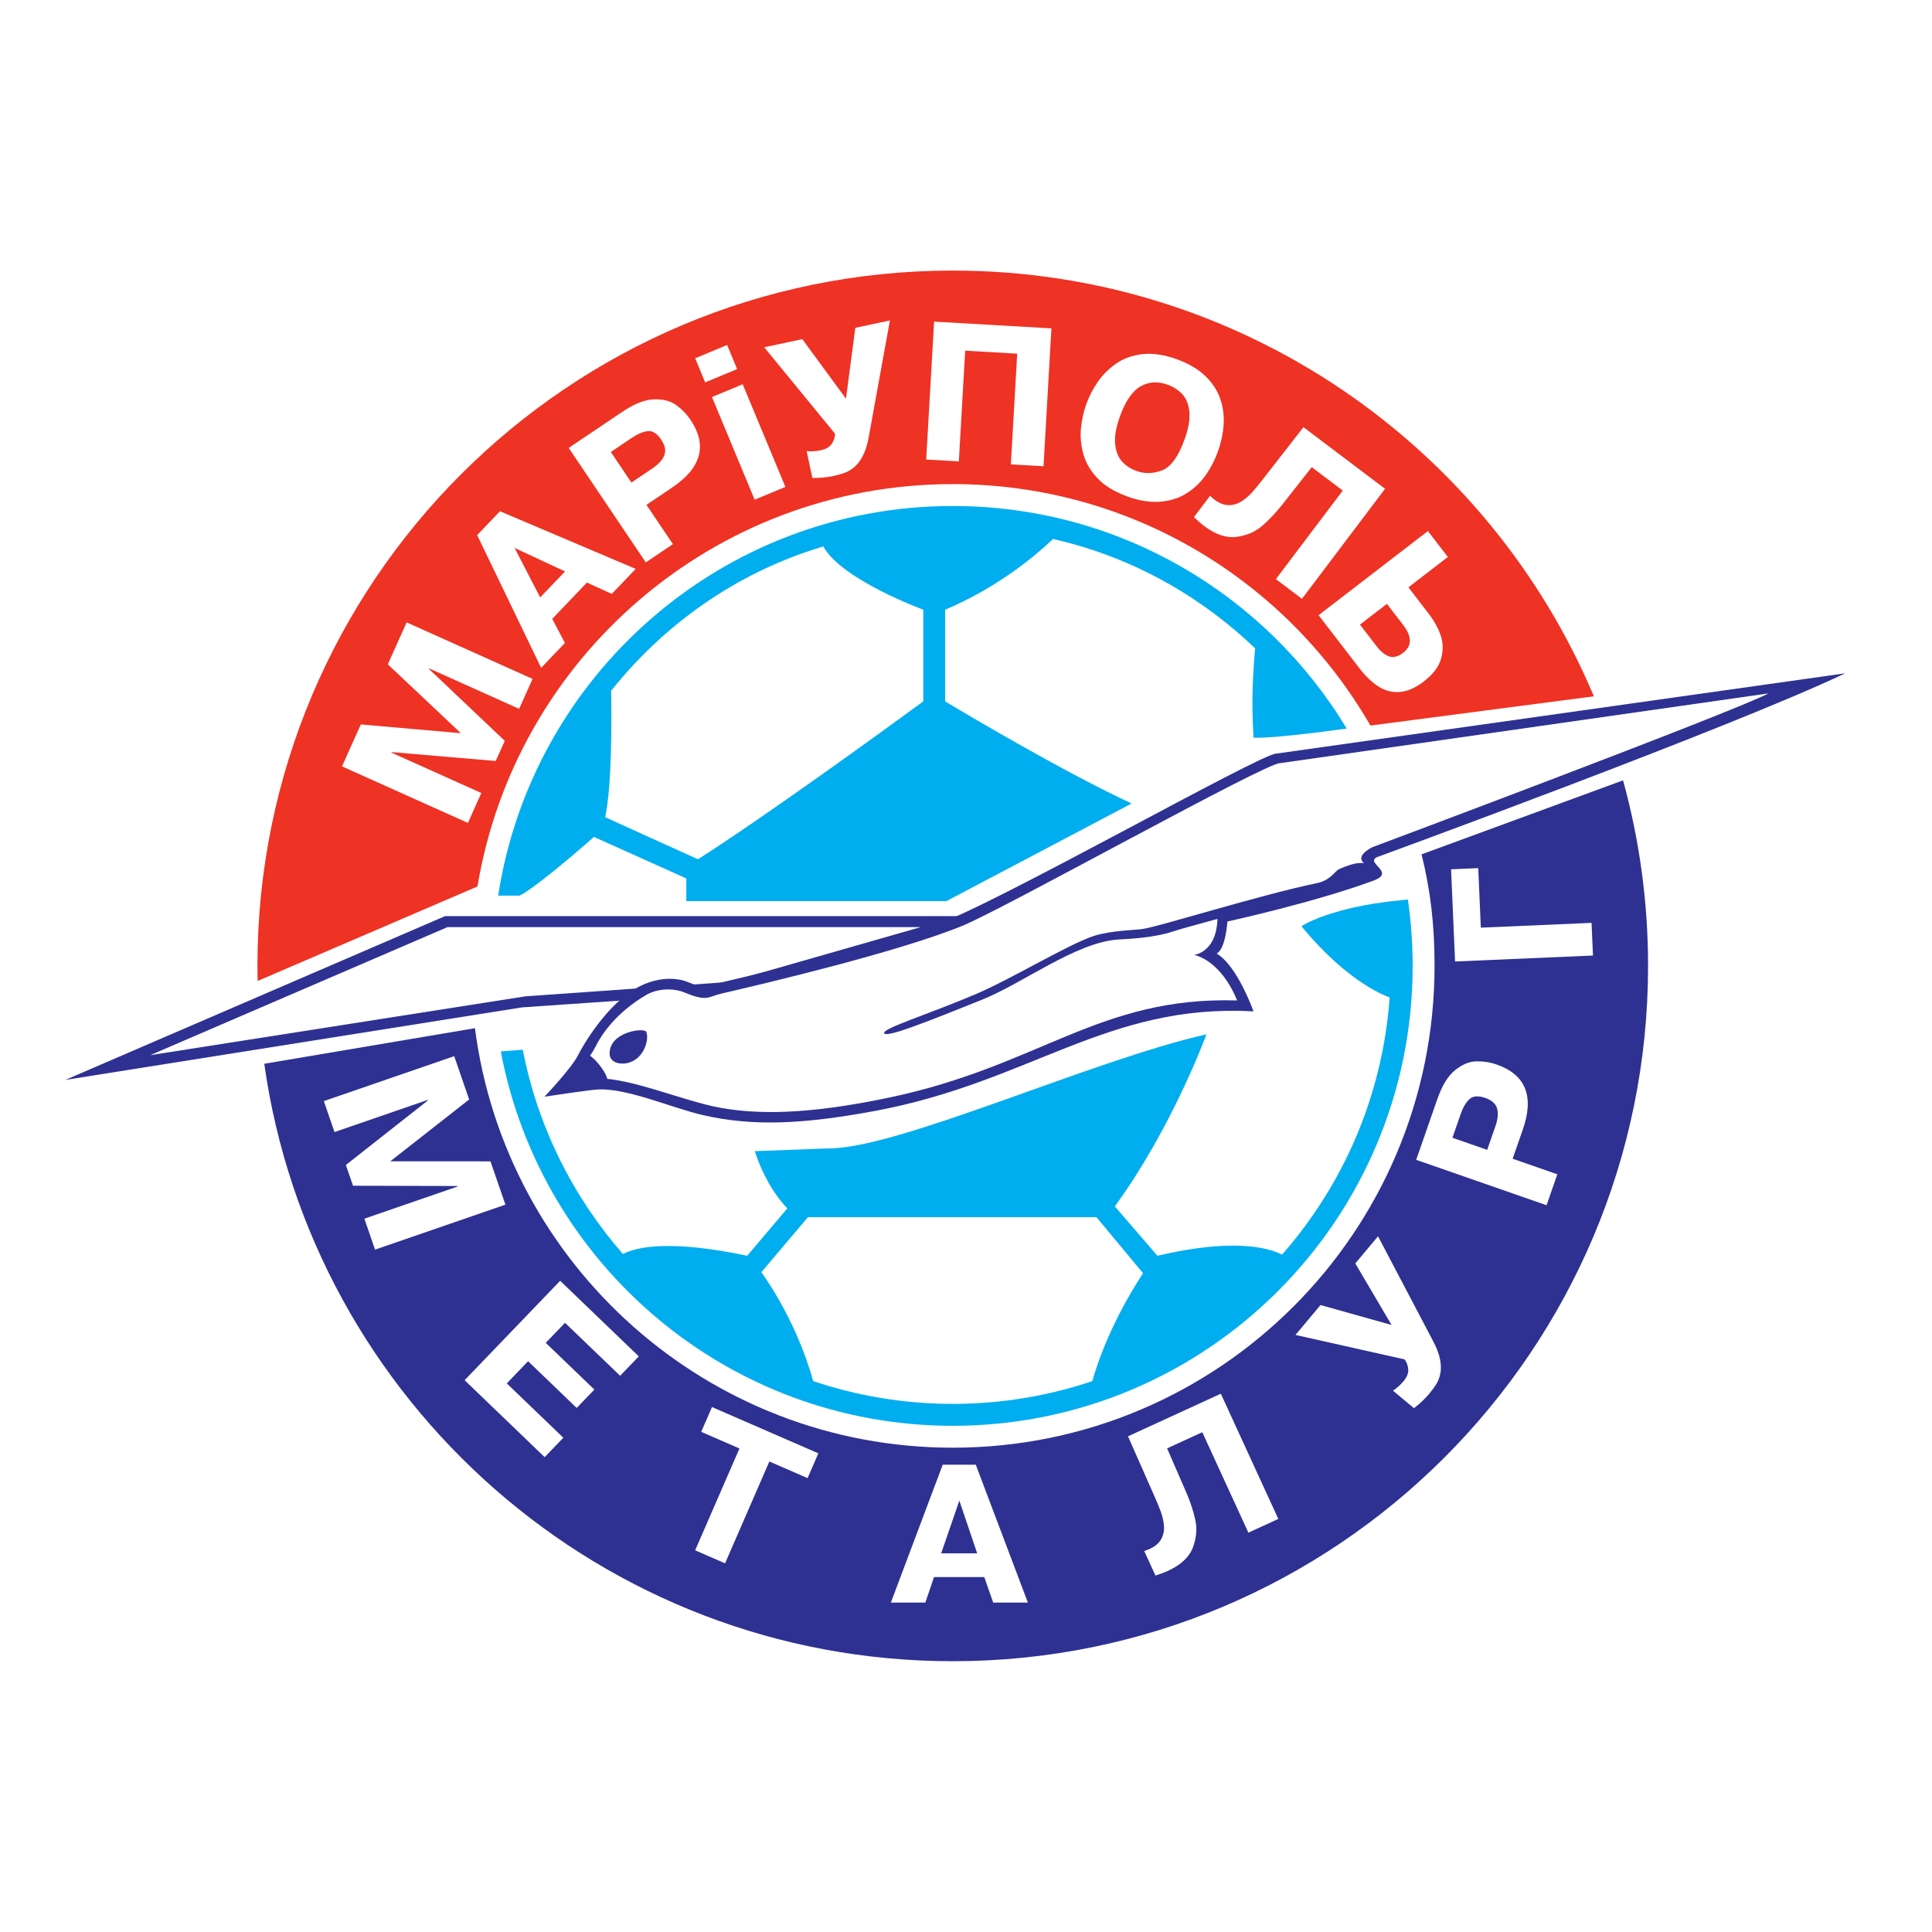 <?xml version="1.0" encoding="utf-8"?>
<!-- Generator: Adobe Illustrator 13.0.0, SVG Export Plug-In . SVG Version: 6.00 Build 14948)  -->
<!DOCTYPE svg PUBLIC "-//W3C//DTD SVG 1.0//EN" "http://www.w3.org/TR/2001/REC-SVG-20010904/DTD/svg10.dtd">
<svg version="1.0" id="Layer_1" xmlns="http://www.w3.org/2000/svg" xmlns:xlink="http://www.w3.org/1999/xlink" x="0px" y="0px"
	 width="192.756px" height="192.756px" viewBox="0 0 192.756 192.756" enable-background="new 0 0 192.756 192.756"
	 xml:space="preserve">
<g>
	<polygon fill-rule="evenodd" clip-rule="evenodd" fill="#FFFFFF" points="0,0 192.756,0 192.756,192.756 0,192.756 0,0 	"/>
	<path fill-rule="evenodd" clip-rule="evenodd" fill="#FFFFFF" d="M25.702,97.914c-0.009-0.061-22.868,10.799-22.868,10.799
		s23.527-2.629,23.532-2.58c0.017,0.178,0.139,0.938,0.171,1.145c5.225,33.141,33.915,58.482,68.523,58.482
		c38.313,0,69.373-31.059,69.373-69.372c0-6.056-0.776-11.932-2.234-17.532c-0.044-0.169-0.159-0.604-0.204-0.772l27.926-12.587
		l-30.908,3.953c-0.086-0.208-0.092-0.208-0.181-0.415c-10.614-24.711-35.173-42.018-63.771-42.018
		c-38.313,0-69.373,31.06-69.373,69.372C25.688,96.993,25.702,97.914,25.702,97.914L25.702,97.914z"/>
	<path fill-rule="evenodd" clip-rule="evenodd" fill="#EE3224" d="M47.638,88.442c3.779-22.776,23.571-40.143,47.418-40.143
		c17.815,0,33.368,9.692,41.671,24.091l22.293-2.919c-10.506-24.955-35.189-42.475-63.964-42.475
		c-38.312,0-69.372,31.06-69.372,69.372c0,0.502,0.005,1.003,0.016,1.505L47.638,88.442L47.638,88.442z"/>
	<path fill-rule="evenodd" clip-rule="evenodd" fill="#2E3192" d="M47.385,102.582c3.048,23.613,23.229,41.855,47.671,41.855
		c26.547,0,48.069-21.521,48.069-48.069c0-3.999-0.377-7.416-1.297-11.13l20.103-7.382c1.627,5.893,2.497,12.101,2.497,18.512
		c0,38.312-31.059,69.372-69.372,69.372c-34.999,0-63.944-25.92-68.69-59.607L47.385,102.582L47.385,102.582z"/>
	<polygon fill-rule="evenodd" clip-rule="evenodd" fill="#FFFFFF" points="34.507,116.232 42.688,109.793 42.668,109.74 
		33.374,112.945 32.309,109.857 45.316,105.373 46.807,109.695 38.936,115.865 48.935,115.867 50.426,120.189 37.418,124.676 
		36.354,121.588 45.649,118.383 45.63,118.328 35.221,118.301 34.507,116.232 	"/>
	<polygon fill-rule="evenodd" clip-rule="evenodd" fill="#FFFFFF" points="54.45,133.977 59.299,138.637 57.536,140.471 
		52.688,135.809 50.562,138.021 56.203,143.443 54.342,145.381 46.355,137.703 55.887,127.785 63.733,135.326 61.872,137.262 
		56.372,131.977 54.45,133.977 	"/>
	<polygon fill-rule="evenodd" clip-rule="evenodd" fill="#FFFFFF" points="73.775,144.516 69.96,142.855 71.036,140.383 81.646,145 
		80.571,147.473 76.759,145.814 72.34,155.973 69.355,154.676 73.775,144.516 	"/>
	<path fill-rule="evenodd" clip-rule="evenodd" fill="#FFFFFF" d="M95.714,149.717l1.779,5.258h-3.592L95.714,149.717
		L95.714,149.717z M88.881,159.891h3.438l0.868-2.545h5.015l0.892,2.545h3.458l-5.199-13.758h-3.298L88.881,159.891L88.881,159.891z
		"/>
	<path fill-rule="evenodd" clip-rule="evenodd" fill="#FFFFFF" d="M115.281,157.191l-1.121-2.445
		c0.249-0.086,0.428-0.154,0.535-0.203c0.562-0.258,0.949-0.59,1.166-0.998c0.217-0.406,0.307-0.844,0.268-1.309
		c-0.037-0.467-0.137-0.922-0.296-1.363c-0.158-0.441-0.373-0.965-0.643-1.57l-2.65-6l9.262-4.252l5.737,12.494l-2.985,1.371
		l-4.601-10.023l-3.511,1.611l1.907,4.381c0.41,0.949,0.714,1.867,0.908,2.76c0.195,0.891,0.112,1.811-0.249,2.764
		c-0.361,0.951-1.198,1.729-2.509,2.33C116.193,156.879,115.787,157.029,115.281,157.191L115.281,157.191z"/>
	<path fill-rule="evenodd" clip-rule="evenodd" fill="#FFFFFF" d="M138.838,132.195l-3.619-6.143l2.266-2.709l5.501,10.469
		c0.354,0.674,0.583,1.277,0.685,1.811c0.104,0.535,0.113,1.006,0.031,1.414c-0.083,0.408-0.215,0.758-0.395,1.049
		s-0.42,0.617-0.72,0.977c-0.427,0.51-0.933,0.988-1.518,1.432l-2.095-1.752c0.383-0.24,0.735-0.557,1.059-0.943
		c0.342-0.408,0.498-0.803,0.468-1.184s-0.15-0.711-0.362-0.988l-10.886-2.443l2.495-2.982L138.838,132.195L138.838,132.195z"/>
	<path fill-rule="evenodd" clip-rule="evenodd" fill="#FFFFFF" d="M145.737,111.135c0.226-0.648,0.516-1.137,0.864-1.467
		c0.351-0.33,0.879-0.371,1.585-0.127c0.646,0.227,1.038,0.574,1.177,1.045s0.086,1.057-0.158,1.756l-0.828,2.381l-3.468-1.209
		L145.737,111.135L145.737,111.135z M154.3,120.246l1.075-3.086l-4.458-1.553l1.016-2.912c1.154-3.316,0.284-5.479-2.611-6.486
		c-0.646-0.227-1.317-0.332-2.016-0.32c-0.697,0.012-1.403,0.301-2.118,0.869c-0.715,0.57-1.309,1.535-1.784,2.896l-2.111,6.062
		L154.3,120.246L154.3,120.246z"/>
	<polygon fill-rule="evenodd" clip-rule="evenodd" fill="#FFFFFF" points="147.742,92.553 158.789,92.075 158.931,95.333 
		145.172,95.929 144.773,86.73 147.485,86.613 147.742,92.553 	"/>
	<polygon fill-rule="evenodd" clip-rule="evenodd" fill="#FFFFFF" points="49.458,75.924 39.078,75.038 39.054,75.09 48.023,79.119 
		46.684,82.103 34.12,76.462 36,72.277 45.982,73.153 38.692,66.28 40.571,62.095 53.135,67.735 51.794,70.72 42.825,66.692 
		42.801,66.745 50.361,73.913 49.458,75.924 	"/>
	<path fill-rule="evenodd" clip-rule="evenodd" fill="#FFFFFF" d="M51.345,54.669l5.027,2.344l-2.478,2.595L51.345,54.669
		L51.345,54.669z M53.989,66.631l2.372-2.483l-1.262-2.404l3.459-3.622l2.477,1.133l2.385-2.497l-13.538-5.751l-2.275,2.382
		L53.989,66.631L53.989,66.631z"/>
	<path fill-rule="evenodd" clip-rule="evenodd" fill="#FFFFFF" d="M63.044,43.679c0.574-0.386,1.1-0.606,1.58-0.662
		c0.48-0.055,0.929,0.228,1.347,0.848c0.382,0.568,0.487,1.083,0.314,1.544c-0.173,0.462-0.569,0.901-1.187,1.318l-2.102,1.416
		l-2.053-3.048L63.044,43.679L63.044,43.679z M64.432,56.11l2.705-1.822l-2.64-3.919l2.568-1.73c2.924-1.97,3.531-4.225,1.82-6.765
		c-0.382-0.566-0.855-1.054-1.421-1.461s-1.305-0.598-2.219-0.57c-0.915,0.028-1.972,0.446-3.17,1.253l-5.335,3.594L64.432,56.11
		L64.432,56.11z"/>
	<path fill-rule="evenodd" clip-rule="evenodd" fill="#FFFFFF" d="M84.402,39.775l0.933-7.068l3.453-0.738l-2.115,11.634
		c-0.135,0.748-0.328,1.364-0.575,1.849s-0.53,0.862-0.847,1.132s-0.635,0.465-0.957,0.583c-0.321,0.12-0.711,0.228-1.169,0.326
		c-0.65,0.139-1.342,0.204-2.076,0.194l-0.572-2.679c0.45,0.048,0.921,0.019,1.415-0.086c0.521-0.112,0.887-0.327,1.098-0.645
		c0.211-0.319,0.319-0.653,0.323-1.002l-7.069-8.627l3.801-0.812L84.402,39.775L84.402,39.775z"/>
	<polygon fill-rule="evenodd" clip-rule="evenodd" fill="#FFFFFF" points="96.298,34.987 95.664,46.034 92.406,45.847 
		93.196,32.089 104.9,32.761 104.111,46.519 100.853,46.333 101.487,35.286 96.298,34.987 	"/>
	<path fill-rule="evenodd" clip-rule="evenodd" fill="#FFFFFF" d="M111.969,46.068c-0.393-0.416-0.628-0.998-0.708-1.748
		c-0.081-0.75,0.08-1.68,0.481-2.791c0.543-1.506,1.223-2.496,2.039-2.972c0.814-0.476,1.723-0.532,2.724-0.172
		c0.561,0.203,1.04,0.511,1.435,0.922c0.396,0.412,0.637,0.993,0.719,1.744c0.084,0.751-0.075,1.685-0.479,2.801
		c-0.623,1.727-1.376,2.754-2.257,3.083c-0.882,0.328-1.723,0.347-2.526,0.057C112.836,46.792,112.359,46.484,111.969,46.068
		L111.969,46.068z M115.66,50.061c0.975-0.063,1.842-0.319,2.599-0.767c0.757-0.449,1.403-1.035,1.939-1.76
		c0.537-0.726,0.972-1.552,1.308-2.479c0.335-0.927,0.527-1.842,0.578-2.744c0.052-0.902-0.071-1.767-0.367-2.594
		c-0.297-0.827-0.801-1.575-1.512-2.245c-0.712-0.67-1.642-1.213-2.791-1.628c-1.279-0.462-2.432-0.631-3.457-0.508
		c-1.024,0.124-1.906,0.448-2.645,0.972c-0.739,0.525-1.346,1.139-1.817,1.838c-0.473,0.701-0.845,1.425-1.114,2.171
		s-0.446,1.539-0.53,2.376c-0.085,0.838-0.009,1.696,0.227,2.576c0.234,0.879,0.708,1.694,1.418,2.446
		c0.711,0.752,1.703,1.358,2.978,1.817C113.621,49.948,114.684,50.124,115.66,50.061L115.66,50.061z"/>
	<path fill-rule="evenodd" clip-rule="evenodd" fill="#FFFFFF" d="M119.122,51.594l1.605-2.126c0.194,0.179,0.338,0.304,0.433,0.375
		c0.494,0.373,0.971,0.559,1.434,0.556c0.46-0.002,0.888-0.13,1.281-0.384c0.392-0.255,0.746-0.557,1.061-0.906
		c0.314-0.35,0.674-0.787,1.078-1.312l4.032-5.179l8.141,6.15l-8.29,10.976l-2.603-1.965l6.674-8.835l-3.093-2.336l-2.96,3.76
		c-0.643,0.812-1.31,1.514-2.003,2.109c-0.694,0.593-1.547,0.957-2.56,1.088c-1.012,0.132-2.095-0.239-3.25-1.111
		C119.832,52.25,119.505,51.962,119.122,51.594L119.122,51.594z"/>
	<path fill-rule="evenodd" clip-rule="evenodd" fill="#FFFFFF" d="M139.986,62.341c0.9,1.17,0.901,2.1,0.004,2.792
		c-0.493,0.379-0.954,0.499-1.383,0.358s-0.846-0.476-1.253-1.003l-1.671-2.172l2.69-2.07L139.986,62.341L139.986,62.341z
		 M142.462,52.984l-10.908,8.394l4.062,5.277c0.637,0.828,1.288,1.45,1.953,1.864c0.665,0.414,1.373,0.587,2.125,0.519
		c0.751-0.069,1.535-0.417,2.353-1.045c0.94-0.724,1.521-1.496,1.739-2.314c0.219-0.819,0.197-1.594-0.064-2.326
		c-0.261-0.732-0.634-1.413-1.118-2.042l-2.088-2.713l3.936-3.029L142.462,52.984L142.462,52.984z"/>
	<path fill-rule="evenodd" clip-rule="evenodd" fill="#FFFFFF" d="M71.033,39.613l3.066-1.275l4.259,10.242l-3.066,1.275
		L71.033,39.613L71.033,39.613z M70.355,38.15l-1-2.404l3.189-1.327l1,2.404L70.355,38.15L70.355,38.15z"/>
	<path fill-rule="evenodd" clip-rule="evenodd" fill="#00AEEF" d="M95.056,50.483c-22.957,0-41.976,16.86-45.352,38.873l2.199-0.002
		c0.003-0.027,0.01-0.055,0.013-0.081l0.125-0.004c2.481-1.548,7.229-5.778,7.215-5.77l9.218,4.143v2.265c0,0,20.915,0,25.946,0
		l18.481-9.742c-6.577-3.068-15.382-8.259-18.602-10.185l0-9.15c5.321-2.234,9.139-5.508,10.763-7.056
		c8.644,1.966,15.358,6.303,20.165,10.916c0,0-0.222,2.181-0.267,4.73c-0.034,1.914,0.104,4.178,0.104,4.178
		c2.218,0.101,9.298-0.912,9.298-0.912C126.331,59.38,111.732,50.483,95.056,50.483L95.056,50.483z M92.116,69.978
		c-3.579,2.627-15.921,11.587-22.483,15.749c0,0-9.256-4.183-9.254-4.196c0.669-3.069,0.646-9.635,0.596-12.616
		c5.11-6.396,12.23-11.725,21.164-14.396c1.812,3.317,9.977,6.311,9.977,6.311V69.978L92.116,69.978z"/>
	<path fill-rule="evenodd" clip-rule="evenodd" fill="#00AEEF" d="M140.467,89.75c0,0-2.913,0.221-5.364,0.78
		c-3.893,0.888-5.256,1.88-5.256,1.88c4.812,5.87,8.797,7.1,8.797,7.1c-0.696,9.801-4.63,18.705-10.73,25.66
		c-1.452-0.723-4.968-1.639-12.439,0.117l-4.249-4.928c5.734-7.848,9.142-17.162,9.142-17.162
		c-11.38,2.551-30.862,11.473-37.781,11.381l-7.283,0.273c0.677,2.145,1.87,4.277,3.248,5.707l-3.999,4.729
		c-7.781-1.639-11.075-0.863-12.402-0.176c-4.972-5.688-8.499-12.67-9.993-20.383l-2.192,0.174c4,21.262,22.668,37.35,45.092,37.35
		c25.34,0,45.884-20.543,45.884-45.884C140.94,94.12,140.778,91.911,140.467,89.75L140.467,89.75z M81.131,137.791
		c-1.741-6.307-5.198-10.889-5.168-10.865l4.643-5.486l28.792,0.002l4.644,5.586c-3.103,4.75-4.507,8.797-5.065,10.768
		c-4.373,1.467-9.052,2.271-13.918,2.271C90.186,140.066,85.506,139.262,81.131,137.791L81.131,137.791z"/>
	<polygon fill-rule="evenodd" clip-rule="evenodd" fill="#2E3192" points="52.08,100.506 73.201,99.051 99.42,91.403 44.396,91.405 
		6.514,107.744 52.08,100.506 	"/>
	<polygon fill-rule="evenodd" clip-rule="evenodd" fill="#FFFFFF" points="52.433,99.402 72.746,97.969 91.864,92.497 
		44.648,92.497 14.981,105.275 52.433,99.402 	"/>
	<path fill-rule="evenodd" clip-rule="evenodd" fill="#2E3192" d="M63.653,98.492c1.958-1.047,3.845-0.982,5.007-0.5
		c2.333,0.969,1.804,0.377,3.232,0.045c4.544-1.053,15.035-3.682,21.577-5.826c5.417-1.775,32.474-17.117,33.867-17.024
		l56.763-8.011c-11.38,5.417-46.476,18.253-46.476,18.253c-1.82,0.547,1.775,1.548-0.547,2.413
		c-5.861,2.184-14.611,4.097-14.611,4.097c-0.273,3.05-1.093,3.187-1.093,3.187c2.094,1.229,3.688,5.78,3.688,5.78
		c-14.657-0.818-22.305,7.102-37.964,9.969c-6.881,1.262-11.926,1.549-17.024,0.365c-3.127-0.727-7.374-2.641-10.333-2.549
		c-0.835,0.025-5.417,0.727-5.417,0.727s2.696-2.842,3.323-4.096C58.276,104.057,60.69,100.078,63.653,98.492L63.653,98.492z"/>
	<path fill-rule="evenodd" clip-rule="evenodd" fill="#FFFFFF" d="M64.472,99.266c0.982-0.576,2.55-0.773,3.87-0.227
		c2.243,0.928,2.27,0.408,3.641,0.09c4.366-1.012,17.799-4.187,24.081-6.781c4.249-1.755,30.298-16.295,31.636-16.205l48.752-6.964
		c-3.777,1.957-39.579,15.363-39.579,15.363c-2.8,1.57,1.062,1.953-0.752,2.572c-5.688,1.94-14.656,4.006-14.656,4.006
		c0.136,3.915-2.321,4.143-2.321,4.143c2.958,0.819,4.278,4.551,4.278,4.551c-13.793-0.41-19.71,6.555-34.732,9.695
		c-6.579,1.377-12.139,1.881-16.888,1.002c-3.687-0.684-8.968-3.004-12.245-2.914c-0.092,0.004-2.595,0.365-2.595,0.365
		s1.856-2.346,2.458-3.551C60.027,103.195,61.464,101.035,64.472,99.266L64.472,99.266z"/>
	<path fill-rule="evenodd" clip-rule="evenodd" fill="#2E3192" d="M62.549,106.072c-0.695,0.143-1.73-0.047-1.73-0.957
		c0-2.186,3.414-2.594,3.642-2.186C64.807,103.555,64.325,105.707,62.549,106.072L62.549,106.072z"/>
	<path fill-rule="evenodd" clip-rule="evenodd" fill="#2E3192" d="M60.41,107.982c0.831-0.021-1.183-2.889-2.105-2.889l-2.697,3.482
		C55.607,108.576,59.681,108.004,60.41,107.982L60.41,107.982z"/>
	<path fill-rule="evenodd" clip-rule="evenodd" fill="#2E3192" d="M117.082,92.917c-2.031,0.677-4.597,0.761-5.508,0.819
		c-4.233,0.273-9.512,4.374-13.645,6.026c-5.462,2.186-9.719,3.902-9.719,3.283c0-0.49,4.184-1.766,9.115-3.848
		c3.517-1.484,9.286-5.006,11.835-5.826c1.646-0.529,4.08-0.579,4.825-0.683c1.64-0.227,11.528-3.351,17.48-4.597
		c1.26-0.264,1.756-1.208,2.116-1.366c0.546-0.239,1.127-0.478,1.707-0.581c1.074-0.19,1.99,0.298,1.729,0.671
		C136.234,87.943,119.677,92.052,117.082,92.917L117.082,92.917z"/>
</g>
</svg>
